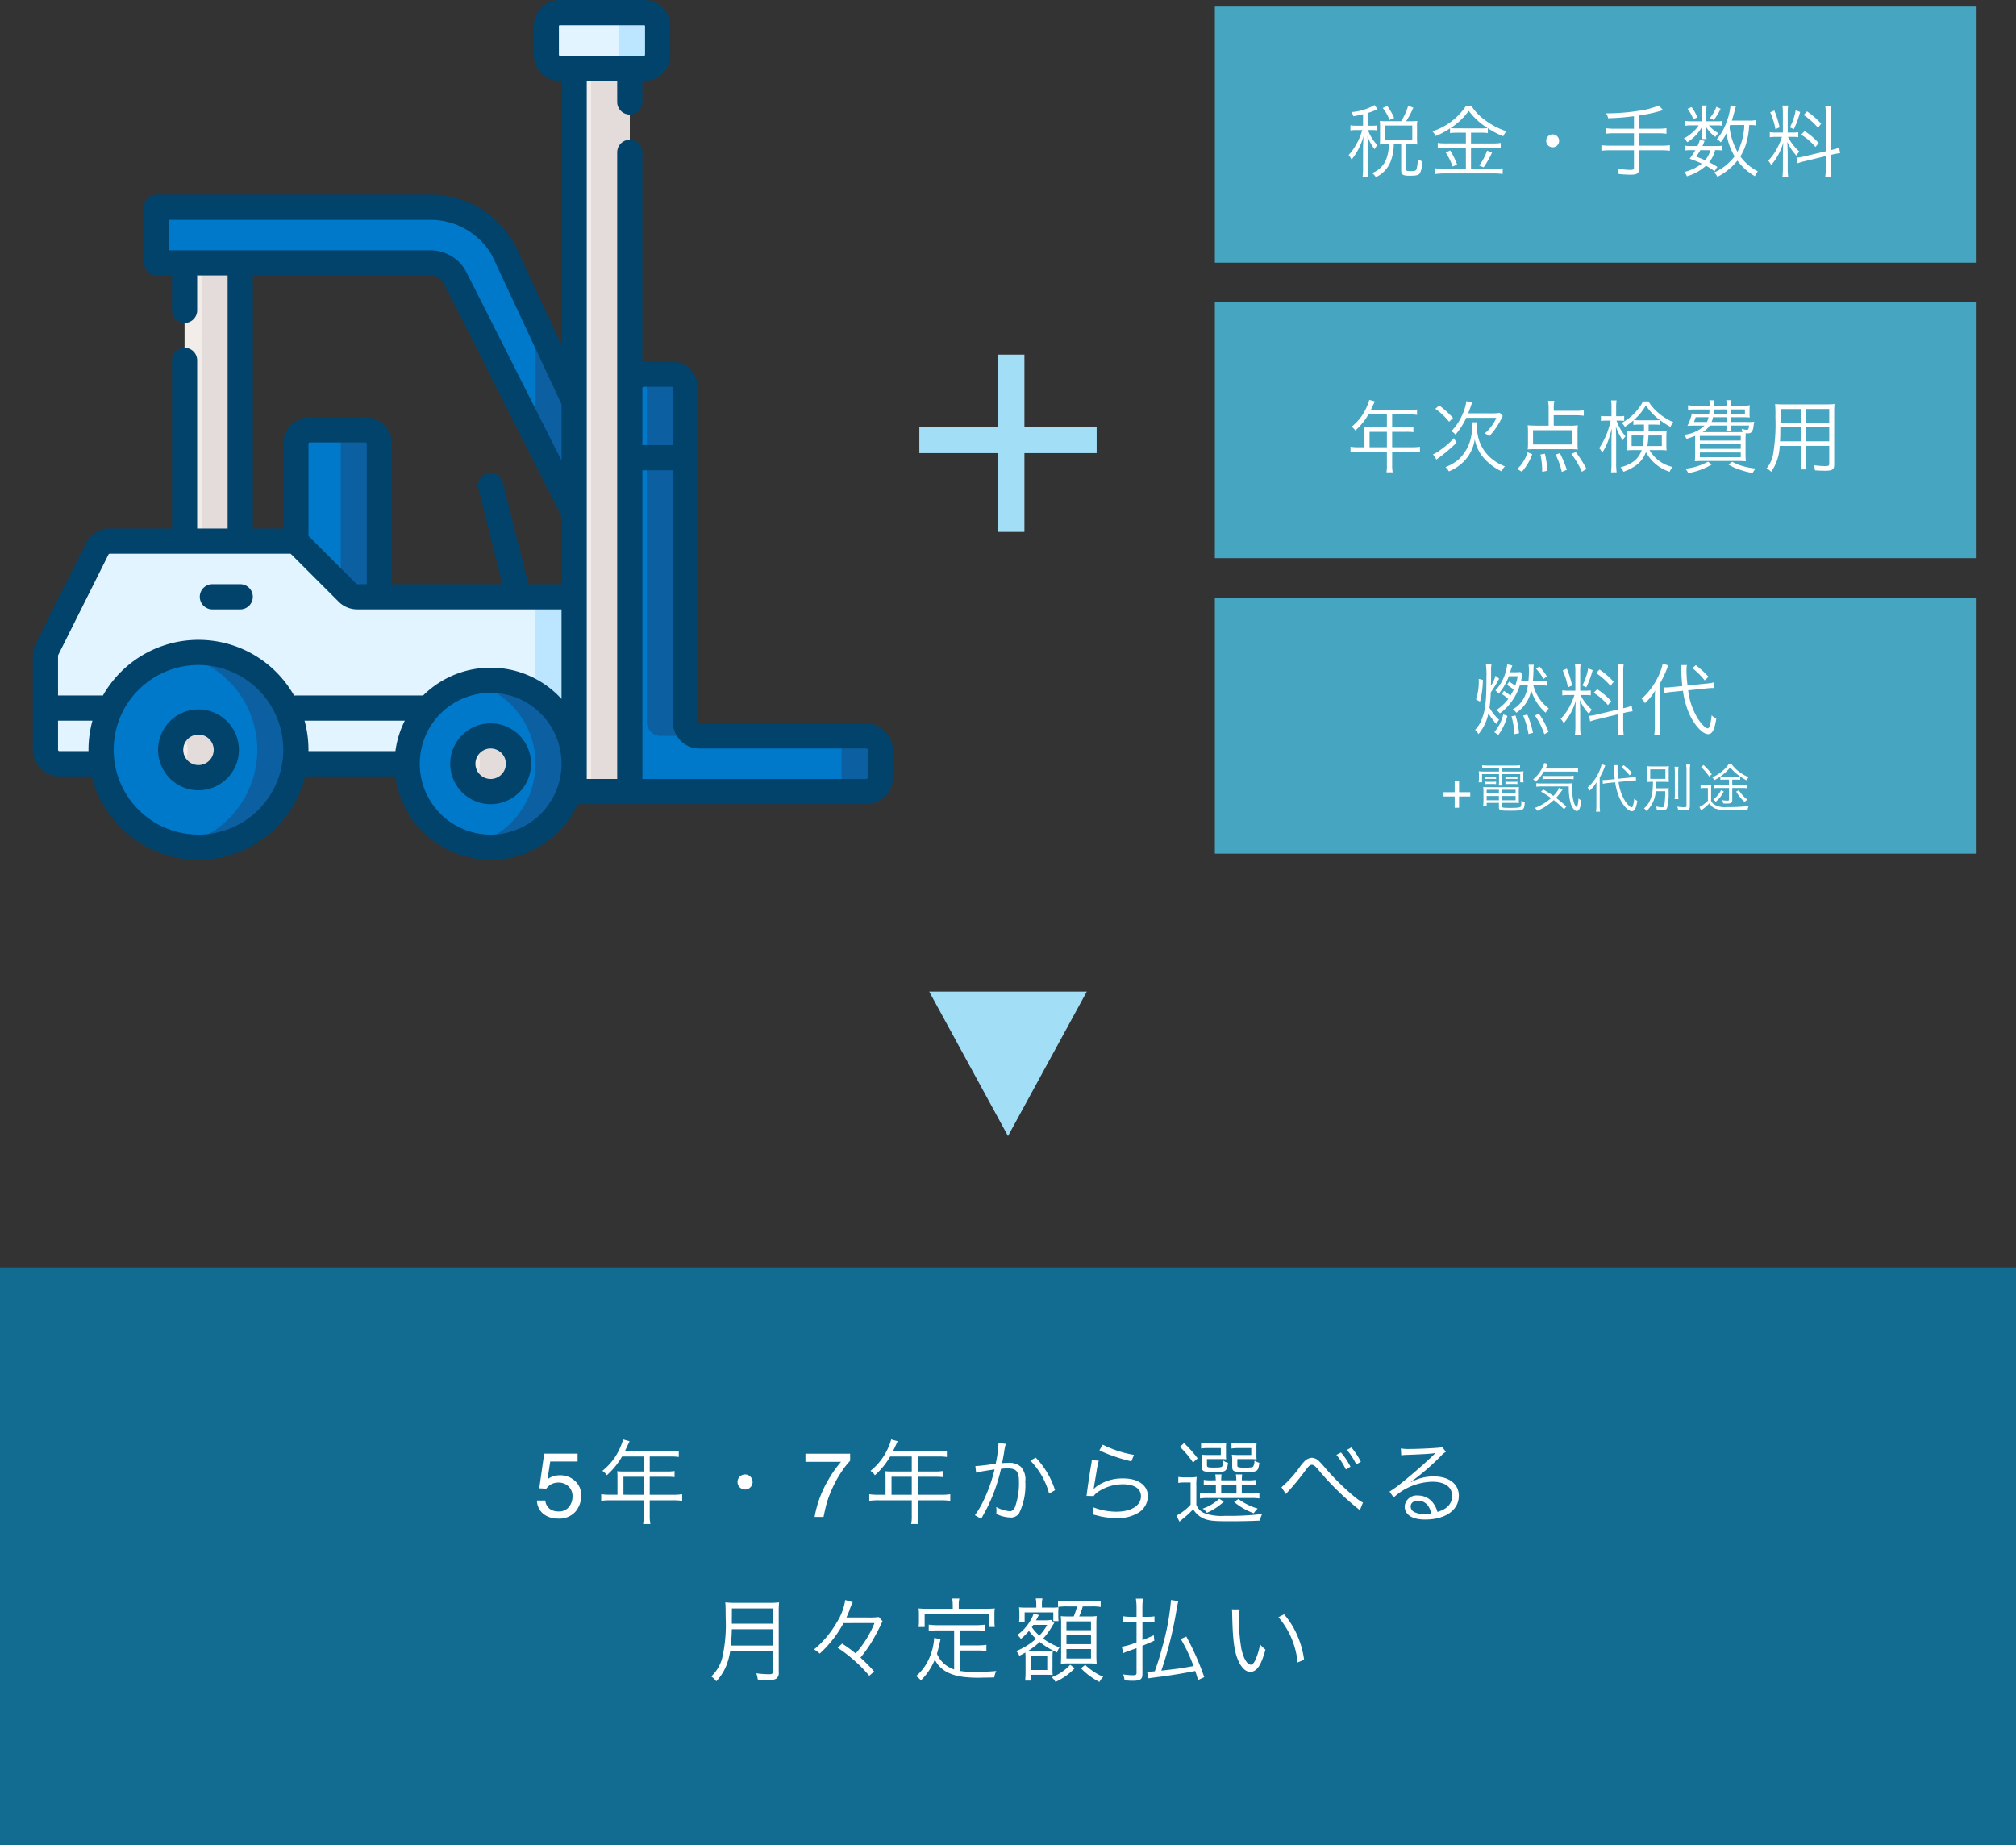 <svg xmlns="http://www.w3.org/2000/svg" width="307" height="281.004" viewBox="0 0 307 281.004"><rect x="0" y="0" width="307" height="281.004" fill="#333333" stroke="none"/><g transform="translate(-1814 399.004)"><g transform="translate(1819 -399.047)"><g transform="translate(1.918 1.961)"><g transform="translate(87.708 55.065)"><path d="M360.154,275.792V224.943a2.118,2.118,0,0,0-2.119-2.119H353.8a2.119,2.119,0,0,0-2.119,2.119H350.4v61.443h37.3a2.119,2.119,0,0,0,2.119-2.119V280.03a2.119,2.119,0,0,0-2.119-2.119H362.273a2.119,2.119,0,0,1-2.119-2.119Z" transform="translate(-350.4 -222.824)" fill="#0079cb"/></g><g transform="translate(38.137 63.54)"><path d="M156.6,282.661V258.076a2.119,2.119,0,0,1,2.119-2.119h8.475a2.119,2.119,0,0,1,2.119,2.119v24.585Z" transform="translate(-156.6 -255.957)" fill="#0079cb"/></g><g transform="translate(42.848 63.54)"><path d="M180.9,255.957h-5.883a2.119,2.119,0,0,1,2.119,2.119v24.585h5.883V258.076a2.119,2.119,0,0,0-2.119-2.119Z" transform="translate(-175.017 -255.957)" fill="#0c60a2"/></g><g transform="translate(21.187 35.788)"><path d="M90.333,147.458h8.475v47.029H90.333Z" transform="translate(-90.333 -147.458)" fill="#f3edea"/></g><g transform="translate(23.779 35.788)"><path d="M100.467,147.458h5.883v47.029h-5.883Z" transform="translate(-100.467 -147.458)" fill="#e3dcda"/></g><g transform="translate(0 80.49)"><path d="M90.569,356.124H9.619A2.119,2.119,0,0,1,7.5,354V339.674a2.115,2.115,0,0,1,.224-.947L15.389,323.4a2.119,2.119,0,0,1,1.9-1.171H44.759a2.119,2.119,0,0,1,1.5.621l7.234,7.234a2.119,2.119,0,0,0,1.5.621h35.58Z" transform="translate(-7.5 -322.224)" fill="#e2f4ff"/></g><g transform="translate(74.629 88.964)"><path d="M299.267,355.357h8.441v25.425h-8.441Z" transform="translate(-299.267 -355.357)" fill="#bce6ff"/></g><g transform="translate(16.95 29.64)"><path d="M137.329,170.058,119.14,134.034a4.247,4.247,0,0,0-3.679-2.135H75.3a1.535,1.535,0,0,1-1.535-1.535v-5.405a1.535,1.535,0,0,1,1.535-1.535h40.159a12.741,12.741,0,0,1,11.037,6.405l10.831,23.191h3.683v17.016Z" transform="translate(-73.767 -123.424)" fill="#0079cb"/><g transform="translate(57.679 16.999)"><path d="M299.267,189.884v17.983l5.883,11.651,3.683-.022V202.481H305.15Z" transform="translate(-299.267 -189.884)" fill="#0c60a2"/></g></g><g transform="translate(55.087 101.677)"><g transform="translate(0 0)"><circle cx="12.712" cy="12.712" r="12.712" fill="#0079cb"/><g transform="translate(7.603 7.661)"><circle cx="4.238" cy="4.238" r="4.238" transform="translate(0 8.246) rotate(-76.7)" fill="#f3edea"/></g></g><g transform="translate(9.771)"><path d="M264.008,405.057a12.74,12.74,0,0,0-2.941.346,12.711,12.711,0,0,1,0,24.733,12.712,12.712,0,1,0,2.941-25.079Z" transform="translate(-261.067 -405.057)" fill="#0c60a2"/></g><g transform="translate(9.771 8.475)"><path d="M264.008,438.19a4.221,4.221,0,0,0-2.941,1.191,4.228,4.228,0,0,1,0,6.092,4.236,4.236,0,1,0,2.941-7.283Z" transform="translate(-261.067 -438.19)" fill="#e3dcda"/></g></g><g transform="translate(8.475 97.439)"><g transform="translate(0 0)"><circle cx="14.831" cy="14.831" r="14.831" fill="#0079cb"/></g><g transform="translate(10.593 10.594)"><circle cx="4.238" cy="4.238" r="4.238" fill="#f3edea"/></g><g transform="translate(11.89)"><path d="M90.058,388.49a14.9,14.9,0,0,0-2.941.293,14.833,14.833,0,0,1,0,29.077,14.832,14.832,0,1,0,2.941-29.369Z" transform="translate(-87.117 -388.49)" fill="#0c60a2"/></g><g transform="translate(11.89 10.594)"><path d="M90.058,429.907a4.22,4.22,0,0,0-2.941,1.191,4.228,4.228,0,0,1,0,6.092,4.236,4.236,0,1,0,2.941-7.283Z" transform="translate(-87.117 -429.907)" fill="#e3dcda"/></g></g><g transform="translate(80.512 7.196)"><path d="M323.8,147.107h6.94V35.676h-8.475v109.9A1.535,1.535,0,0,0,323.8,147.107Z" transform="translate(-322.267 -35.676)" fill="#f3edea"/></g><g transform="translate(83.103 7.196)"><path d="M332.4,35.676h5.883V147.107H332.4Z" transform="translate(-332.4 -35.676)" fill="#e3dcda"/></g><g transform="translate(76.274)"><path d="M320.6,7.543H307.746A2.046,2.046,0,0,0,305.7,9.589v4.382a2.046,2.046,0,0,0,2.046,2.046H320.6a2.046,2.046,0,0,0,2.046-2.046V9.589A2.046,2.046,0,0,0,320.6,7.543Z" transform="translate(-305.7 -7.543)" fill="#e2f4ff"/></g><g transform="translate(85.295)"><path d="M346.85,7.543h-5.883a2.046,2.046,0,0,1,2.046,2.046v4.382a2.046,2.046,0,0,1-2.046,2.046h5.883a2.046,2.046,0,0,0,2.046-2.046V9.589A2.046,2.046,0,0,0,346.85,7.543Z" transform="translate(-340.967 -7.543)" fill="#bce6ff"/></g><g transform="translate(90.282 55.065)"><g transform="translate(28.84 55.087)"><path d="M479.1,438.19h-5.883a2.119,2.119,0,0,1,2.119,2.119v4.238a2.119,2.119,0,0,1-2.119,2.119H479.1a2.119,2.119,0,0,0,2.119-2.119v-4.238A2.119,2.119,0,0,0,479.1,438.19Z" transform="translate(-473.217 -438.19)" fill="#0c60a2"/></g><path d="M361.762,224.943v50.849a2.119,2.119,0,0,0,2.119,2.119h5.883a2.119,2.119,0,0,1-2.119-2.119V224.943a2.119,2.119,0,0,0-2.119-2.119h-4.238a2.113,2.113,0,0,0-.823.166A2.119,2.119,0,0,1,361.762,224.943Z" transform="translate(-360.466 -222.824)" fill="#0c60a2"/></g></g><g transform="translate(0 0.043)"><path d="M254.656,430.69a6.156,6.156,0,1,0,6.156,6.156A6.163,6.163,0,0,0,254.656,430.69Zm0,8.475a2.319,2.319,0,1,1,2.319-2.319A2.322,2.322,0,0,1,254.656,439.165Z" transform="translate(-184.938 -320.538)" fill="#02436b"/><path d="M80.706,422.407a6.156,6.156,0,1,0,6.156,6.156A6.163,6.163,0,0,0,80.706,422.407Zm0,8.475a2.319,2.319,0,1,1,2.319-2.319A2.322,2.322,0,0,1,80.706,430.882Z" transform="translate(-55.481 -314.374)" fill="#02436b"/><path d="M126.923,110.195H101.5a.2.2,0,0,1-.2-.2V59.145a4.041,4.041,0,0,0-4.037-4.037H93.024c-.068,0-.134.007-.2.01V23.24a1.918,1.918,0,0,0-3.837,0V118.67H84.349V12.355h4.638v3.213a1.918,1.918,0,0,0,3.837,0V12.355H93.1A3.969,3.969,0,0,0,97.061,8.39V4.008A3.969,3.969,0,0,0,93.1.043H80.239a3.969,3.969,0,0,0-3.965,3.965V8.39a3.969,3.969,0,0,0,3.965,3.965h.273v40.2L73.338,37.195q-.034-.072-.073-.14a14.664,14.664,0,0,0-12.7-7.371H18.868A1.918,1.918,0,0,0,16.95,31.6v8.475a1.918,1.918,0,0,0,1.918,1.918h2.319v5.311a1.918,1.918,0,0,0,3.837,0V41.995h4.638V80.533H25.024V54.919a1.918,1.918,0,0,0-3.837,0V80.533H11.7a4.015,4.015,0,0,0-3.611,2.232L.425,98.1A4.061,4.061,0,0,0,0,99.9v14.331a4.042,4.042,0,0,0,4.037,4.037H8.97a16.748,16.748,0,0,0,32.509,0H55.217a14.625,14.625,0,0,0,27.769,4.238h43.937a4.041,4.041,0,0,0,4.037-4.037v-4.238A4.041,4.041,0,0,0,126.923,110.195ZM80.111,8.39V4.008a.128.128,0,0,1,.128-.128H93.1a.128.128,0,0,1,.128.128V8.39a.128.128,0,0,1-.128.128H80.239A.128.128,0,0,1,80.111,8.39ZM23.106,38.158H20.787V33.52H60.562A10.819,10.819,0,0,1,69.9,38.893L80.512,61.624V70.18L65.954,41.347c-.015-.029-.031-.059-.047-.087a6.169,6.169,0,0,0-5.345-3.1H23.106ZM33.5,41.995H60.562a2.324,2.324,0,0,1,1.992,1.132L80.512,78.693V89.007H75.453l-3.874-15.5a1.918,1.918,0,0,0-3.722.931L71.5,89.008H54.686V67.62a4.041,4.041,0,0,0-4.037-4.037H42.174a4.041,4.041,0,0,0-4.037,4.037V80.532H33.5ZM49.408,89.007a.2.2,0,0,1-.141-.059l-7.234-7.234c-.019-.019-.04-.035-.059-.053V67.62a.2.2,0,0,1,.2-.2h8.475a.2.2,0,0,1,.2.2V89.007Zm-45.55,10.8L11.524,84.48a.2.2,0,0,1,.179-.111H39.178a.2.2,0,0,1,.142.059l7.234,7.233a4.009,4.009,0,0,0,2.855,1.183h31.1v13.641a14.6,14.6,0,0,0-21.079-.528H40.055a1.933,1.933,0,0,0-.265.02,16.734,16.734,0,0,0-29.123-.014c-.041,0-.081-.006-.123-.006H3.837V99.9a.2.2,0,0,1,.021-.09Zm.179,14.621a.2.2,0,0,1-.2-.2v-4.438H9.076a16.7,16.7,0,0,0-.6,4.438c0,.067,0,.133.005.2Zm21.187,12.712a12.913,12.913,0,1,1,12.912-12.913A12.927,12.927,0,0,1,25.224,127.144Zm16.148-17.35H56.644a14.51,14.51,0,0,0-1.428,4.638H41.969c0-.067.005-.133.005-.2a16.706,16.706,0,0,0-.6-4.438Zm28.345,17.35A10.794,10.794,0,1,1,80.511,116.35,10.806,10.806,0,0,1,69.717,127.144Zm23.306-68.2h4.237a.2.2,0,0,1,.2.2V67.82H92.823V59.145a.2.2,0,0,1,.2-.2Zm34.1,59.524a.2.2,0,0,1-.2.2h-34.1V71.657h4.638v38.337a4.041,4.041,0,0,0,4.037,4.037h25.425a.2.2,0,0,1,.2.2v4.238Z" transform="translate(0 -0.043)" fill="#02436b"/><path d="M101.318,351.694h4.237a1.918,1.918,0,1,0,0-3.837h-4.237a1.918,1.918,0,0,0,0,3.837Z" transform="translate(-73.975 -258.892)" fill="#02436b"/></g></g><path d="M0,0H116V39H0Z" transform="translate(1999 -398)" fill="#46a5c1"/><path d="M0,0H116V39H0Z" transform="translate(1999 -353)" fill="#46a5c1"/><path d="M0,0H116V39H0Z" transform="translate(1999 -308)" fill="#46a5c1"/><path d="M2.568-6.864H1.656a5.467,5.467,0,0,1-1.008-.06v.78A5.71,5.71,0,0,1,1.656-6.2h.792A10.591,10.591,0,0,1,1.74-4.392a9.067,9.067,0,0,1-1.368,2A3.052,3.052,0,0,1,.816-1.7,9.41,9.41,0,0,0,2.628-5.256c-.024.576-.06,1.452-.06,1.9V-.48A10.2,10.2,0,0,1,2.5.912h.876A9.5,9.5,0,0,1,3.3-.48V-3.552c-.036-1.236-.036-1.236-.06-1.788a6.114,6.114,0,0,0,1.1,2.064,2.734,2.734,0,0,1,.408-.636A6.417,6.417,0,0,1,3.324-6.2h.552a5.3,5.3,0,0,1,.828.048v-.756a5.1,5.1,0,0,1-.828.048H3.3V-8.808A8.826,8.826,0,0,0,4.476-9.24c.192-.1.2-.1.3-.144l-.456-.624A8.2,8.2,0,0,1,.78-8.94a2.093,2.093,0,0,1,.312.636c.7-.12.936-.168,1.476-.3Zm3.5-.684A7.694,7.694,0,0,1,5.124-7.6c.024.276.036.564.036.828v1.9c0,.324-.012.6-.036.876a7.056,7.056,0,0,1,.924-.048h.444a6.028,6.028,0,0,1-.468,2.46A3.675,3.675,0,0,1,3.948.348a2.546,2.546,0,0,1,.576.624A4.4,4.4,0,0,0,6.768-1.416a7.446,7.446,0,0,0,.48-2.628H8.376V-.12c0,.72.24.876,1.3.876,1.02,0,1.344-.084,1.548-.384A3.813,3.813,0,0,0,11.6-1.44a2.038,2.038,0,0,1-.708-.348A5.65,5.65,0,0,1,10.7-.2c-.1.192-.276.252-.792.252-.7,0-.792-.036-.792-.324V-4.044h.732A7.805,7.805,0,0,1,10.836-4a6.58,6.58,0,0,1-.048-.864V-6.8a4.715,4.715,0,0,1,.048-.792,7.928,7.928,0,0,1-.984.048h-.72a13.51,13.51,0,0,0,1.092-2.064l-.78-.3A9.491,9.491,0,0,1,8.376-7.548Zm-.192.66h4.188V-4.7H5.88ZM7.308-8.052A10.312,10.312,0,0,0,6.252-9.876l-.684.312A6.97,6.97,0,0,1,6.6-7.74ZM18.228-5.8v1.632H15.12a7.877,7.877,0,0,1-1.176-.072v.84a8.16,8.16,0,0,1,1.164-.072h3.12V-.3H14.952a11.076,11.076,0,0,1-1.368-.072V.492A10.467,10.467,0,0,1,14.952.408h7.56a8.827,8.827,0,0,1,1.32.084V-.372A10.057,10.057,0,0,1,22.524-.3H19.008V-3.468h3.348a8.1,8.1,0,0,1,1.176.072v-.84a7.658,7.658,0,0,1-1.176.072H19.008V-5.8h1.464a6.88,6.88,0,0,1,1.1.06V-6.48a12.854,12.854,0,0,0,2.34,1.224,3.719,3.719,0,0,1,.48-.768,10.751,10.751,0,0,1-3.132-1.608A8.134,8.134,0,0,1,19.116-9.8h-.924A9.826,9.826,0,0,1,13.128-6a2.584,2.584,0,0,1,.5.708,11.463,11.463,0,0,0,2.184-1.164v.72a7.232,7.232,0,0,1,1.116-.06Zm-1.308-.66A7.25,7.25,0,0,1,15.9-6.5a10,10,0,0,0,2.76-2.628A10.881,10.881,0,0,0,21.528-6.5a7.731,7.731,0,0,1-1.056.048ZM15.156-2.784A9.071,9.071,0,0,1,16.2-.648l.7-.276A12.2,12.2,0,0,0,15.84-3.1Zm6.3-.288A8.1,8.1,0,0,1,20.256-.8l.672.276A14.38,14.38,0,0,0,22.212-2.76ZM31.44-5.544a.988.988,0,0,0-.984.984.988.988,0,0,0,.984.984.988.988,0,0,0,.984-.984A.988.988,0,0,0,31.44-5.544Zm12.384-.864H40.8a8.868,8.868,0,0,1-1.272-.072v.84A9.854,9.854,0,0,1,40.8-5.712h3.024v1.884h-3.7a8.57,8.57,0,0,1-1.26-.072v.852a9.034,9.034,0,0,1,1.26-.072h3.7V-.48c0,.264-.12.348-.5.348a12.947,12.947,0,0,1-2.04-.2A2.822,2.822,0,0,1,41.5.492,17.458,17.458,0,0,0,43.3.6C44.316.6,44.6.4,44.6-.348V-3.12h3.432a9.155,9.155,0,0,1,1.26.072V-3.9a8.8,8.8,0,0,1-1.26.072H44.6V-5.712h2.9a9.1,9.1,0,0,1,1.272.072v-.84a8.868,8.868,0,0,1-1.272.072H44.6V-8.424a21.242,21.242,0,0,0,3.66-.816l-.66-.708a11.662,11.662,0,0,1-3.06.816,31.472,31.472,0,0,1-4.968.384A2.194,2.194,0,0,1,39.888-8a34.7,34.7,0,0,0,3.936-.312ZM62.388-7.716a5.48,5.48,0,0,1-1.116.072H58.728c.156-.468.24-.8.4-1.392a7.431,7.431,0,0,1,.216-.756l-.816-.18a9.3,9.3,0,0,1-.612,2.58A8.116,8.116,0,0,1,56.436-4.8a1.853,1.853,0,0,1,.6.468,6.974,6.974,0,0,0,.876-1.392A9.3,9.3,0,0,0,59.148-2.2,7.756,7.756,0,0,1,56.04.252a2.375,2.375,0,0,1,.492.672A9.421,9.421,0,0,0,59.58-1.548,8.436,8.436,0,0,0,62.244.828a3.129,3.129,0,0,1,.444-.744,7.43,7.43,0,0,1-2.664-2.268,7.907,7.907,0,0,0,.936-2.16,10.884,10.884,0,0,0,.408-2.616,4.852,4.852,0,0,1,1.02.06Zm-1.764.756a8.409,8.409,0,0,1-.144,1.392,8.356,8.356,0,0,1-.9,2.688A10.355,10.355,0,0,1,58.368-6.7c.06-.132.06-.156.108-.264ZM56.52-.588A10.434,10.434,0,0,0,55.272-1.3a4.707,4.707,0,0,0,.912-1.836h.228a4.127,4.127,0,0,1,.864.06v-.756a3.68,3.68,0,0,1-.84.06H54.252c.12-.264.168-.384.324-.78l-.72-.168a5.294,5.294,0,0,1-.36.948H52.428a3.8,3.8,0,0,1-.852-.06v.756a4,4,0,0,1,.852-.06h.732a10.4,10.4,0,0,1-.852,1.3c.972.36,1.3.492,1.836.744A6.862,6.862,0,0,1,51.5.18a2.434,2.434,0,0,1,.384.66,7.353,7.353,0,0,0,2.9-1.6A7.89,7.89,0,0,1,56.1.072ZM55.464-3.132A3.869,3.869,0,0,1,54.648-1.6c-.456-.216-.684-.3-1.332-.552.3-.468.42-.648.612-.984Zm-.624-4.4V-9.144a4.064,4.064,0,0,1,.06-.8h-.8a4.292,4.292,0,0,1,.06.8v1.608H52.6a5.038,5.038,0,0,1-.972-.06v.744a4.911,4.911,0,0,1,.948-.06h1.1a4.434,4.434,0,0,1-.48.624A6.8,6.8,0,0,1,51.42-4.92a2.208,2.208,0,0,1,.528.576A6.569,6.569,0,0,0,54.2-6.708a5.621,5.621,0,0,0-.048.7v.672a2.208,2.208,0,0,1-.048.492h.78a2.247,2.247,0,0,1-.048-.5v-.672a5.769,5.769,0,0,0-.048-.7,4.673,4.673,0,0,0,1.44,1.56,2.352,2.352,0,0,1,.468-.576,4.663,4.663,0,0,1-1.464-1.176h1.176a4.584,4.584,0,0,1,.816.048v-.72a4.265,4.265,0,0,1-.8.048Zm-2.856-1.9a6.051,6.051,0,0,1,.864,1.572l.648-.264a8.37,8.37,0,0,0-.9-1.584Zm4.392-.312a5.732,5.732,0,0,1-1,1.716l.6.3a9.087,9.087,0,0,0,1.044-1.716ZM73.02-2.964l-3.276.78a6.52,6.52,0,0,1-1.152.192l.156.852a8.3,8.3,0,0,1,1.116-.324l3.156-.768V-.42A7.043,7.043,0,0,1,72.948.9h.912a9.315,9.315,0,0,1-.072-1.308v-2l.276-.072a8.437,8.437,0,0,1,1.152-.2l-.144-.84a7.505,7.505,0,0,1-1.1.336l-.18.036v-5.52a8.614,8.614,0,0,1,.072-1.248h-.912a7.617,7.617,0,0,1,.072,1.26Zm-6.66-2.2a9.685,9.685,0,0,1-.672,1.608A7.611,7.611,0,0,1,64.26-1.536a2.521,2.521,0,0,1,.456.672A9.115,9.115,0,0,0,66.564-4.3c-.036.636-.06,1.308-.06,1.86V-.4A10.592,10.592,0,0,1,66.432.936h.876a9.874,9.874,0,0,1-.072-1.32V-2.628c0-.228-.036-1.3-.06-1.776a7.1,7.1,0,0,0,1.4,2.112A4.191,4.191,0,0,1,69-2.94a7.173,7.173,0,0,1-1.716-2.22h.66a6.342,6.342,0,0,1,.9.048v-.756a5.75,5.75,0,0,1-.888.048h-.72V-8.664a7.994,7.994,0,0,1,.072-1.272h-.876A8.491,8.491,0,0,1,66.5-8.652V-5.82h-.948a5.433,5.433,0,0,1-1.044-.06v.78a5.915,5.915,0,0,1,1.044-.06ZM64.572-8.9a10.618,10.618,0,0,1,.792,2.568L66-6.612a14.081,14.081,0,0,0-.8-2.568Zm3.876-.312a8.956,8.956,0,0,1-.876,2.6l.588.276a13.55,13.55,0,0,0,.972-2.616Zm1.212.72a10.157,10.157,0,0,1,2.184,1.944l.492-.624a12.3,12.3,0,0,0-2.16-1.872Zm-.372,3A8.829,8.829,0,0,1,71.46-3.624l.5-.6a10.632,10.632,0,0,0-2.148-1.824Z" transform="translate(2019 -373)" fill="#fff"/><path d="M2.784-2.892H1.872A8.3,8.3,0,0,1,.66-2.964V-2.1a8.649,8.649,0,0,1,1.212-.072H6.2v1.98A5.342,5.342,0,0,1,6.132.924H7.08A5.472,5.472,0,0,1,7-.192v-1.98H10.02a8.649,8.649,0,0,1,1.212.072v-.864a8.073,8.073,0,0,1-1.212.072H7V-5.244H9.18a8.683,8.683,0,0,1,1.056.048v-.792a6.484,6.484,0,0,1-1.068.06H7V-7.884H9.708a6.555,6.555,0,0,1,1.08.06V-8.64a6.294,6.294,0,0,1-1.08.06H3.756l.456-.972c.072-.144.108-.228.156-.324l-.852-.24a4.75,4.75,0,0,1-.3.876,7.82,7.82,0,0,1-2.4,3.228,1.884,1.884,0,0,1,.576.576A9.872,9.872,0,0,0,3.384-7.884H6.2v1.956H3.6c-.336,0-.6-.012-.852-.036a6.652,6.652,0,0,1,.036.708Zm.78,0V-5.244H6.2v2.352ZM18.588-8.064c.12-.3.2-.552.36-.984.12-.348.168-.492.24-.672L18.3-9.912a7.2,7.2,0,0,1-.624,2.088A8.141,8.141,0,0,1,16.008-5.34a2.044,2.044,0,0,1,.636.528A10.7,10.7,0,0,0,18.288-7.38H22.86a5.377,5.377,0,0,1-.672,1.188A6.217,6.217,0,0,1,21.1-5a2.515,2.515,0,0,1,.672.444,10.708,10.708,0,0,0,1.8-2.568c.2-.408.2-.408.276-.54l-.456-.468a7.578,7.578,0,0,1-1.2.072Zm-5.016-.684a10.162,10.162,0,0,1,2.1,1.968l.6-.576a15.213,15.213,0,0,0-2.1-1.908ZM16.4-4.284a11.553,11.553,0,0,1-2.112,1.836,4.648,4.648,0,0,1-1.068.636l.528.8a3.516,3.516,0,0,1,.42-.324,24.734,24.734,0,0,0,2.64-2.256ZM19.1-6.7a4.047,4.047,0,0,1,.048.732,6.51,6.51,0,0,1-2,4.908A6.4,6.4,0,0,1,15.12.12a2.57,2.57,0,0,1,.516.66,6.541,6.541,0,0,0,1.32-.708,6.466,6.466,0,0,0,1.56-1.512,6.1,6.1,0,0,0,1.068-2.688,5.755,5.755,0,0,0,1.452,2.964A8.3,8.3,0,0,0,23.652.768a3.113,3.113,0,0,1,.516-.756,7,7,0,0,1-1.476-.756A6.665,6.665,0,0,1,21.144-2.2,6.187,6.187,0,0,1,19.932-6.06,2.764,2.764,0,0,1,19.98-6.7Zm12.5-1.068h3.384a9.914,9.914,0,0,1,1.2.072V-8.52a8.232,8.232,0,0,1-1.2.072H31.608v-.384a6.41,6.41,0,0,1,.084-1.14h-.948a7.182,7.182,0,0,1,.084,1.188v2.6H28.992c-.552,0-1-.024-1.356-.06a7.278,7.278,0,0,1,.048.9v1.92a6.7,6.7,0,0,1-.048.864A12.187,12.187,0,0,1,28.872-2.6h5.172a12.34,12.34,0,0,1,1.236.048,6.234,6.234,0,0,1-.048-.864V-5.34a6.562,6.562,0,0,1,.048-.9,9.458,9.458,0,0,1-1.356.06H31.608Zm2.856,2.28v2.172H28.452V-5.484ZM26.748.84a8.351,8.351,0,0,0,1.584-2.664l-.708-.312A5.326,5.326,0,0,1,26.976-.72,5.027,5.027,0,0,1,26.04.408ZM30.636.684a14.8,14.8,0,0,0-.372-2.592l-.684.12a11.945,11.945,0,0,1,.264,2.64ZM33.6.54a18.265,18.265,0,0,0-1.056-2.532l-.66.216a11.132,11.132,0,0,1,.948,2.64Zm3-.132a20.081,20.081,0,0,0-1.644-2.58l-.66.3A13.67,13.67,0,0,1,35.892.84ZM47.628-2.46a10.164,10.164,0,0,1,1.164.048,8.488,8.488,0,0,1-.036-.9V-4.476c0-.288.012-.564.036-.864-.312.024-.588.036-1.092.036H46.044c.012-.276.012-.36.012-.6v-.444h.672A9.027,9.027,0,0,1,47.8-6.3v-.72A11.243,11.243,0,0,0,49.38-6a2.5,2.5,0,0,1,.456-.7,9.078,9.078,0,0,1-2.46-1.572,7.04,7.04,0,0,1-1.344-1.6H45.2A8.011,8.011,0,0,1,41.94-6.588a1.713,1.713,0,0,1,.492.6,12.541,12.541,0,0,0,1.3-.984V-6.3A9.157,9.157,0,0,1,44.8-6.348h.552V-5.3h-1.56a8.2,8.2,0,0,1-1.056-.036,6.95,6.95,0,0,1,.036.78v1.4a7.359,7.359,0,0,1-.036.744,9.6,9.6,0,0,1,1.092-.048H45C44.532-1.116,43.572-.336,41.772.168a2.009,2.009,0,0,1,.456.672A7.679,7.679,0,0,0,44.244-.216a4.225,4.225,0,0,0,1.4-1.944,6.231,6.231,0,0,0,3.612,3A2.914,2.914,0,0,1,49.7.108,5.438,5.438,0,0,1,46.188-2.46ZM44.8-7c-.444,0-.72-.012-1-.036a8.605,8.605,0,0,0,1.836-2.232,8.638,8.638,0,0,0,2.136,2.232c-.288.024-.564.036-1.044.036Zm.528,2.316a10.852,10.852,0,0,1-.168,1.608H43.464V-4.68Zm2.736,0v1.608h-2.2a13.041,13.041,0,0,0,.168-1.608ZM41.592-6.948a7.189,7.189,0,0,1,.744.036v-.756a4.256,4.256,0,0,1-.756.048h-.468V-8.808a7.835,7.835,0,0,1,.06-1.224h-.828A7.185,7.185,0,0,1,40.4-8.8V-7.62h-.768a4.987,4.987,0,0,1-.84-.048V-6.9a5.172,5.172,0,0,1,.84-.048h.636a11.43,11.43,0,0,1-1.752,4.2,2.439,2.439,0,0,1,.48.684,9.752,9.752,0,0,0,1.128-2.52c.228-.8.228-.8.336-1.176-.036.72-.06,1.356-.06,1.9v3.4A10.2,10.2,0,0,1,40.332.924h.852a9.728,9.728,0,0,1-.072-1.392V-4.116c0-.564-.024-1.392-.048-1.932a9.528,9.528,0,0,0,1.044,2.1,2.694,2.694,0,0,1,.432-.612,7.462,7.462,0,0,1-1.368-2.388Zm17.016.2v-.72h1.716c.456,0,.792.012,1.14.036a3.068,3.068,0,0,1-.036-.672v-.408a4.65,4.65,0,0,1,.048-.78,6.659,6.659,0,0,1-1.14.06H58.608v-.12a3.247,3.247,0,0,1,.06-.708h-.792a3.2,3.2,0,0,1,.06.7v.132H56.028c.024-.432.036-.708.048-.816H55.3a4.268,4.268,0,0,1,.06.816H53.244a7.228,7.228,0,0,1-1.188-.06v.7a8.487,8.487,0,0,1,1.188-.06h2.088a5.912,5.912,0,0,1-.06.648H53.724c-.552,0-.828-.012-1.092-.036a6.751,6.751,0,0,1-.672,1.884c.312-.024.612-.036,1.068-.036h1.536a5.33,5.33,0,0,1-3.144,1.4,1.75,1.75,0,0,1,.384.612,8.762,8.762,0,0,0,1.332-.456v2.664a9.786,9.786,0,0,1-.048,1.212A12.892,12.892,0,0,1,54.42-.8h5.1a13,13,0,0,1,1.344.048,10.114,10.114,0,0,1-.048-1.236V-3.924c0-.432.012-.8.024-1.1.132.012.228.012.312.012a.758.758,0,0,0,.612-.216A2.045,2.045,0,0,0,62.04-6.2c.048-.3.048-.312.108-.576A8.667,8.667,0,0,1,61-6.744Zm1,1.548h-5.34a2.994,2.994,0,0,0,1.092-1h2.58v.12a2.646,2.646,0,0,1-.06.648h.792a2.69,2.69,0,0,1-.06-.66v-.108h2.736c-.084.624-.108.648-.384.648a2.551,2.551,0,0,1-.744-.156,2.824,2.824,0,0,1,.12.5ZM55.176-7.464a3.383,3.383,0,0,1-.24.72h-1.98c.084-.2.132-.324.264-.72Zm2.76,0v.72H55.644a2.938,2.938,0,0,0,.216-.72Zm0-1.188V-8H55.944c.024-.24.024-.252.06-.648Zm.672,0H60.72V-8H58.608ZM53.856-4.62h6.228v.708H53.856Zm0,1.26h6.228v.708H53.856Zm0,1.26h6.228v.72H53.856ZM55.1-.7A9,9,0,0,1,51.648.372a2.234,2.234,0,0,1,.432.672,10.526,10.526,0,0,0,3.576-1.3Zm3.12.444a8.376,8.376,0,0,0,1.9.84,10.681,10.681,0,0,0,1.776.444,3.236,3.236,0,0,1,.456-.684,9.711,9.711,0,0,1-1.8-.324,6.787,6.787,0,0,1-1.764-.708ZM70.044-3.1H73.56V-.384c0,.3-.108.36-.636.36a15.345,15.345,0,0,1-1.716-.132,2.8,2.8,0,0,1,.18.78c.5.036,1.1.06,1.488.06,1.164,0,1.44-.18,1.44-.936V-8.3a10.127,10.127,0,0,1,.048-1.176,11.626,11.626,0,0,1-1.272.048H66.636a12.781,12.781,0,0,1-1.32-.048,18.239,18.239,0,0,1,.048,1.956,28.089,28.089,0,0,1-.372,5.82A4.823,4.823,0,0,1,64.02.324a2.911,2.911,0,0,1,.7.516,7.236,7.236,0,0,0,1.3-3.936H69.3V-.828A8.8,8.8,0,0,1,69.24.48H70.1a8.607,8.607,0,0,1-.06-1.308Zm0-3.516v-2.1H73.56v2.1Zm-.744,0H66.132l.012-.672V-8.712H69.3Zm.744.684H73.56v2.136H70.044Zm-.744,0v2.136H66.06c.036-.552.036-.6.048-1.344,0-.168,0-.456.012-.792Z" transform="translate(2019 -328)" fill="#fff"/><path d="M-14.328-5.328a6.532,6.532,0,0,1,1,.768,6.857,6.857,0,0,1-1.8,1.68,2.208,2.208,0,0,1,.54.516,8.586,8.586,0,0,0,3.024-4.26c.228-.012.42-.024.7-.024h.528a5.579,5.579,0,0,1-.468,1.668,4.287,4.287,0,0,1-1.824,1.992,1.886,1.886,0,0,1,.54.528A5.291,5.291,0,0,0-9.828-5.868a7.412,7.412,0,0,0,2.2,3.4,3.126,3.126,0,0,1,.48-.648A6.431,6.431,0,0,1-9.5-6.648h.984a7.289,7.289,0,0,1,1.1.072v-.768a7.178,7.178,0,0,1-1.1.072H-9.576c.06-.576.084-1.08.1-1.74a4.5,4.5,0,0,1,.048-.768h-.8a5.411,5.411,0,0,1,.06.78,15.878,15.878,0,0,1-.084,1.728h-.6c-.18,0-.288,0-.528-.012.048-.18.06-.276.084-.4.084-.42.108-.552.132-.672l-.324-.312a8.08,8.08,0,0,1-.828.036h-.708a8.382,8.382,0,0,1,.324-1.032l-.78-.18a6,6,0,0,1-.288,1.356,6.555,6.555,0,0,1-1.512,2.628,1.949,1.949,0,0,1,.5.5,8.893,8.893,0,0,0,1.548-2.664h1.356a8.848,8.848,0,0,1-.384,1.44c-.276-.2-.588-.408-.924-.624l-.324.5a8.906,8.906,0,0,1,1.008.72A7.6,7.6,0,0,1-13-5.064a6.066,6.066,0,0,0-.72-.564c-.06-.036-.144-.1-.24-.168ZM-15.252-8.1a6,6,0,0,1-.708,1.548c.024-.948.024-1.308.024-2.244v-.216a4.518,4.518,0,0,1,.072-.876h-.864a12.163,12.163,0,0,1,.084,2.148c0,3.5-.144,4.824-.684,6.192A4.681,4.681,0,0,1-18.372.144a2.238,2.238,0,0,1,.516.648,6.791,6.791,0,0,0,1.512-3.18,10.882,10.882,0,0,0,1.2,1.644,3.113,3.113,0,0,1,.432-.636,7.768,7.768,0,0,1-1.464-1.836,21.155,21.155,0,0,0,.192-2.352,15.131,15.131,0,0,0,1.008-1.6c.228-.408.228-.408.276-.48Zm-2.364,3.948a13.617,13.617,0,0,0,.432-3.324l-.636-.144a8.62,8.62,0,0,1-.408,3.144ZM-9.1-9.18A6.432,6.432,0,0,1-7.968-7.6l.528-.4a8.447,8.447,0,0,0-1.128-1.5ZM-7.176.444A12.9,12.9,0,0,0-8.664-2.34l-.588.3A11.334,11.334,0,0,1-7.824.816ZM-9.552.6a14.535,14.535,0,0,0-.864-2.784l-.636.144A12.645,12.645,0,0,1-10.236.792Zm-2.124.06a13.977,13.977,0,0,0-.528-2.7l-.624.108A13.437,13.437,0,0,1-12.372.8Zm-3.156.264a8.861,8.861,0,0,0,1.38-2.9l-.624-.24A6.591,6.591,0,0,1-15.444.492ZM3.42-2.964l-3.276.78a6.52,6.52,0,0,1-1.152.192l.156.852A8.3,8.3,0,0,1,.264-1.464L3.42-2.232V-.42A7.043,7.043,0,0,1,3.348.9H4.26A9.316,9.316,0,0,1,4.188-.408v-2l.276-.072a8.437,8.437,0,0,1,1.152-.2l-.144-.84a7.505,7.505,0,0,1-1.1.336l-.18.036v-5.52A8.614,8.614,0,0,1,4.26-9.924H3.348a7.618,7.618,0,0,1,.072,1.26Zm-6.66-2.2a9.685,9.685,0,0,1-.672,1.608A7.611,7.611,0,0,1-5.34-1.536a2.521,2.521,0,0,1,.456.672A9.115,9.115,0,0,0-3.036-4.3c-.036.636-.06,1.308-.06,1.86V-.4A10.592,10.592,0,0,1-3.168.936h.876a9.874,9.874,0,0,1-.072-1.32V-2.628c0-.228-.036-1.3-.06-1.776a7.1,7.1,0,0,0,1.4,2.112A4.192,4.192,0,0,1-.6-2.94,7.173,7.173,0,0,1-2.316-5.16h.66a6.342,6.342,0,0,1,.9.048v-.756a5.75,5.75,0,0,1-.888.048h-.72V-8.664a7.994,7.994,0,0,1,.072-1.272h-.876A8.491,8.491,0,0,1-3.1-8.652V-5.82h-.948a5.433,5.433,0,0,1-1.044-.06v.78a5.915,5.915,0,0,1,1.044-.06ZM-5.028-8.9a10.618,10.618,0,0,1,.792,2.568l.636-.276A14.08,14.08,0,0,0-4.4-9.18Zm3.876-.312a8.956,8.956,0,0,1-.876,2.6l.588.276A13.55,13.55,0,0,0-.468-8.952ZM.06-8.5A10.157,10.157,0,0,1,2.244-6.552l.492-.624A12.3,12.3,0,0,0,.576-9.048Zm-.372,3A8.829,8.829,0,0,1,1.86-3.624l.5-.6A10.632,10.632,0,0,0,.216-6.048Zm17.2-.672c.336-.036.756-.06.912-.06h.288l-.072-.864A6.431,6.431,0,0,1,16.8-6.9l-2.82.288a17.788,17.788,0,0,1-.156-2.328,3.661,3.661,0,0,1,.06-.792l-.924.012a6.775,6.775,0,0,1,.084,1.092c.012.612.06,1.332.144,2.1l-1.56.156c-.336.036-.744.06-.972.06-.048,0-.1,0-.24-.012l.048.864a8.368,8.368,0,0,1,1.188-.18l1.632-.168a13.312,13.312,0,0,0,.984,3.576C15.084-.492,16.284.792,17.112.792c.636,0,.972-.636,1.248-2.352a3.421,3.421,0,0,1-.708-.516,9.585,9.585,0,0,1-.276,1.584c-.1.288-.192.4-.336.4-.3,0-.9-.588-1.452-1.416A10.523,10.523,0,0,1,14.076-5.88ZM9-.552A9.4,9.4,0,0,1,8.916.912h.936A10.05,10.05,0,0,1,9.768-.516V-6.9a16.215,16.215,0,0,0,1-2.064c.168-.432.168-.432.276-.7l-.84-.3a7.644,7.644,0,0,1-.516,1.608,10.8,10.8,0,0,1-2.7,3.768,1.993,1.993,0,0,1,.5.672,7.764,7.764,0,0,0,1.56-1.932C9.012-5.328,9-4.92,9-4.356Zm5.724-8.7A11.441,11.441,0,0,1,16.6-7.392l.576-.552A15.232,15.232,0,0,0,15.24-9.708Z" transform="translate(2057 -288)" fill="#fff"/><path d="M-23.177-1.711v-.656h1.7V-4.082h.668v1.715h1.7v.656h-1.7V0h-.668V-1.711ZM-14.728-6v.488h-2.216a5.8,5.8,0,0,1-.872-.04,4.734,4.734,0,0,1,.032.608v.472a3.441,3.441,0,0,1-.048.6h.52V-5.12h2.584v.96a4.693,4.693,0,0,1-.048.784h.576a4.828,4.828,0,0,1-.04-.784v-.96H-11.5v1.248h.52a2.807,2.807,0,0,1-.048-.6v-.472A4.5,4.5,0,0,1-11-5.552a5.994,5.994,0,0,1-.88.04h-2.36V-6h1.952a6.892,6.892,0,0,1,.768.032v-.5a5.445,5.445,0,0,1-.792.048h-4.16a6.312,6.312,0,0,1-.816-.048v.5A7.759,7.759,0,0,1-16.5-6Zm-.016,5.264v.664c0,.464.208.528,1.7.528,1.248,0,1.7-.048,1.928-.216.2-.144.288-.456.3-1.088a1.963,1.963,0,0,1-.5-.224c-.008.624-.04.864-.144.944-.136.112-.56.152-1.512.152-1.12,0-1.288-.024-1.288-.216V-.736h1.848a6.164,6.164,0,0,1,.72.032,5.463,5.463,0,0,1-.024-.576V-2.448a5.764,5.764,0,0,1,.032-.712,5.8,5.8,0,0,1-.728.032H-16.44a5.346,5.346,0,0,1-.688-.032,6.194,6.194,0,0,1,.032.712v1.48a4.311,4.311,0,0,1-.048.68h.536V-.736Zm0-2v.568h-1.864v-.568Zm0,.952v.648h-1.864v-.648Zm.488.648v-.648H-12.2v.648Zm0-1.032v-.568H-12.2v.568ZM-16.872-4.36a2.813,2.813,0,0,1,.488-.032h.744a2.58,2.58,0,0,1,.464.032v-.384a3.609,3.609,0,0,1-.464.024h-.744a3.853,3.853,0,0,1-.488-.024Zm0,.776a2.7,2.7,0,0,1,.488-.032h.744a2.524,2.524,0,0,1,.464.032v-.392a2.524,2.524,0,0,1-.464.032h-.744a2.588,2.588,0,0,1-.488-.032Zm3.12-.776a2.7,2.7,0,0,1,.488-.032h.872a2.524,2.524,0,0,1,.464.032v-.392a2.469,2.469,0,0,1-.464.032h-.872a2.588,2.588,0,0,1-.488-.032Zm0,.776a2.7,2.7,0,0,1,.488-.032h.872a2.524,2.524,0,0,1,.464.032v-.392a2.524,2.524,0,0,1-.464.032h-.872a2.588,2.588,0,0,1-.488-.032ZM-3.712-5.5A5.754,5.754,0,0,1-2.7-5.448v-.576a6.592,6.592,0,0,1-1.008.056H-7.648c.12-.216.152-.288.224-.432a1.839,1.839,0,0,1,.136-.28l-.568-.128a1.6,1.6,0,0,1-.152.472A5.434,5.434,0,0,1-9.536-4.312a.947.947,0,0,1,.376.352A6.281,6.281,0,0,0-7.9-5.5Zm-.752,5.32A18.71,18.71,0,0,0-6.048-1.5a8.433,8.433,0,0,0,.688-.832c.16-.216.16-.216.2-.272.08-.1.08-.1.112-.136l-.512-.3a4.093,4.093,0,0,1-.9,1.24,14.842,14.842,0,0,0-1.528-.968l-.344.32A15.27,15.27,0,0,1-6.8-1.464,7.719,7.719,0,0,1-9.28.032,1.341,1.341,0,0,1-8.9.472a8.534,8.534,0,0,0,2.5-1.632A13.448,13.448,0,0,1-4.832.232ZM-4.1-3.24a8.693,8.693,0,0,0,.3,2.624c.216.648.608,1.12.92,1.12.2,0,.376-.184.48-.52a4.668,4.668,0,0,0,.216-1.1,1.209,1.209,0,0,1-.44-.312C-2.664-.688-2.792-.088-2.9-.088c-.088,0-.288-.312-.4-.632a7.416,7.416,0,0,1-.3-2.328,6.25,6.25,0,0,1,.032-.68,6.306,6.306,0,0,1-.9.04H-8.3a4.825,4.825,0,0,1-.744-.048v.544a5.775,5.775,0,0,1,.824-.048Zm-3.992-1.1a4.7,4.7,0,0,1,.744-.04h3.192a4.054,4.054,0,0,1,.784.048v-.544a4.375,4.375,0,0,1-.784.048h-3.24a3.727,3.727,0,0,1-.7-.04Zm13.44.224c.224-.024.5-.04.608-.04h.192L6.1-4.728A4.287,4.287,0,0,1,5.3-4.6l-1.88.192a11.859,11.859,0,0,1-.1-1.552,2.44,2.44,0,0,1,.04-.528l-.616.008a4.516,4.516,0,0,1,.056.728c.008.408.04.888.1,1.4l-1.04.1c-.224.024-.5.04-.648.04-.032,0-.064,0-.16-.008l.032.576a5.579,5.579,0,0,1,.792-.12l1.088-.112a8.875,8.875,0,0,0,.656,2.384C4.152-.328,4.952.528,5.5.528c.424,0,.648-.424.832-1.568a2.281,2.281,0,0,1-.472-.344A6.39,6.39,0,0,1,5.68-.328c-.064.192-.128.264-.224.264-.2,0-.6-.392-.968-.944A7.016,7.016,0,0,1,3.48-3.92ZM.1-.368A6.266,6.266,0,0,1,.04.608H.664A6.7,6.7,0,0,1,.608-.344V-4.6a10.81,10.81,0,0,0,.664-1.376c.112-.288.112-.288.184-.464L.9-6.64A5.1,5.1,0,0,1,.552-5.568a7.2,7.2,0,0,1-1.8,2.512,1.329,1.329,0,0,1,.336.448A5.176,5.176,0,0,0,.128-3.9C.1-3.552.1-3.28.1-2.9Zm3.816-5.8A7.627,7.627,0,0,1,5.16-4.928L5.544-5.3A10.154,10.154,0,0,0,4.256-6.472ZM8.72-3.944c-.008.456-.016.608-.04.928a4.823,4.823,0,0,1-.544,2.16A3.2,3.2,0,0,1,7.344.1,1.11,1.11,0,0,1,7.728.52,4.651,4.651,0,0,0,9.144-2.512h1.44A14.356,14.356,0,0,1,10.448-.36c-.04.216-.12.28-.352.28a4.3,4.3,0,0,1-.9-.112,1.667,1.667,0,0,1,.1.528A6.083,6.083,0,0,0,10.1.4c.456,0,.648-.088.76-.352a9.271,9.271,0,0,0,.24-2.56A2.482,2.482,0,0,1,11.128-3a4.972,4.972,0,0,1-.768.04H9.192c.032-.448.032-.448.048-.984h.992c.4,0,.664.008.912.032a5.563,5.563,0,0,1-.032-.728v-.944a6.894,6.894,0,0,1,.032-.744,5.573,5.573,0,0,1-.912.04H8.7a6.356,6.356,0,0,1-.92-.04,6.86,6.86,0,0,1,.032.752v.912a6.675,6.675,0,0,1-.032.752,8.4,8.4,0,0,1,.888-.032ZM8.3-5.84h2.312v1.448H8.3Zm3.7-.4a6.305,6.305,0,0,1,.048.912V-2.24a5.946,5.946,0,0,1-.04.928H12.6a5.881,5.881,0,0,1-.04-.928V-5.328a6.009,6.009,0,0,1,.048-.912Zm1.768-.336a6.732,6.732,0,0,1,.056,1.008V-.32c0,.2-.064.24-.376.24a8,8,0,0,1-1.04-.088,2.316,2.316,0,0,1,.16.536c.368.024.616.032.848.032.76,0,.92-.128.92-.72V-5.568a6.524,6.524,0,0,1,.056-1.008ZM20.3-4.28v.84H18.688a4.02,4.02,0,0,1-.7-.048v.52a4.664,4.664,0,0,1,.7-.04H20.3v1.752c0,.144-.048.176-.272.176a3.893,3.893,0,0,1-.784-.08,1.683,1.683,0,0,1,.176.512c.328.016.384.016.5.016.712,0,.872-.1.872-.552V-3.008h1.5a4.935,4.935,0,0,1,.72.04v-.52a4.358,4.358,0,0,1-.72.048h-1.5v-.84h.584a3.242,3.242,0,0,1,.616.04v-.5a3.224,3.224,0,0,1-.632.04H19.624a3.316,3.316,0,0,1-.64-.04v.5a3.335,3.335,0,0,1,.624-.04Zm-.072-2.328a4.773,4.773,0,0,1-.9.984,6.149,6.149,0,0,1-1.584,1,1.653,1.653,0,0,1,.312.432,7.428,7.428,0,0,0,2.416-1.944A7.808,7.808,0,0,0,22.96-4.184a1.967,1.967,0,0,1,.328-.464,5.945,5.945,0,0,1-1.4-.792,5.429,5.429,0,0,1-1.176-1.168ZM19.08-2.672A4.028,4.028,0,0,1,17.888-1.24a1.342,1.342,0,0,1,.384.344,5.49,5.49,0,0,0,1.24-1.568Zm2.312.224A6.429,6.429,0,0,0,22.68-.872a1.946,1.946,0,0,1,.424-.352,5.166,5.166,0,0,1-1.312-1.448ZM16.048-6.184a7.779,7.779,0,0,1,1.232,1.44l.408-.36a10.374,10.374,0,0,0-1.272-1.4Zm-.08,3.224A3.082,3.082,0,0,1,16.552-3h.528v1.936A5.263,5.263,0,0,1,15.792-.1l.264.528a3.733,3.733,0,0,1,.288-.24,9.287,9.287,0,0,0,.968-.848,1.981,1.981,0,0,0,.832.76A5.075,5.075,0,0,0,20.48.376C21.456.376,22.3.36,23.12.32A1.965,1.965,0,0,1,23.3-.264a24.168,24.168,0,0,1-3.36.16,3.007,3.007,0,0,1-1.968-.432,1.181,1.181,0,0,1-.4-.528V-2.64a5.778,5.778,0,0,1,.04-.84A3.507,3.507,0,0,1,17-3.44h-.416a3.242,3.242,0,0,1-.616-.04Z" transform="translate(2057 -276)" fill="#fff"/><g transform="translate(1449.187 -1247.813)"><rect width="27" height="4" transform="translate(504.813 913.813)" fill="#a3def7"/><rect width="27" height="4" transform="translate(520.813 902.813) rotate(90)" fill="#a3def7"/></g><path d="M0,0H307V88H0Z" transform="translate(1814 -206)" fill="#126c91"/><path d="M-70.457-2.5a1.706,1.706,0,0,0,.978,1.456,2.359,2.359,0,0,0,1.012.205,1.9,1.9,0,0,0,1.62-.7,2.5,2.5,0,0,0,.526-1.545,2.019,2.019,0,0,0-.625-1.586,2.171,2.171,0,0,0-1.5-.561,2.26,2.26,0,0,0-1.09.246,2.336,2.336,0,0,0-.776.684l-1.066-.062.745-5.271h5.086v1.189h-4.163l-.417,2.721a3.057,3.057,0,0,1,.649-.39,3.3,3.3,0,0,1,1.265-.226,3.236,3.236,0,0,1,2.283.868,2.871,2.871,0,0,1,.937,2.2,3.777,3.777,0,0,1-.858,2.447A3.318,3.318,0,0,1-68.59.246a3.487,3.487,0,0,1-2.116-.673A2.671,2.671,0,0,1-71.735-2.5Zm10.985-.879h-1.064a9.681,9.681,0,0,1-1.414-.084V-2.45a10.09,10.09,0,0,1,1.414-.084h5.054v2.31a6.232,6.232,0,0,1-.084,1.3h1.106a6.384,6.384,0,0,1-.1-1.3v-2.31h3.528a10.09,10.09,0,0,1,1.414.084V-3.458a9.419,9.419,0,0,1-1.414.084h-3.528V-6.118h2.548a10.13,10.13,0,0,1,1.232.056v-.924a7.564,7.564,0,0,1-1.246.07h-2.534V-9.2h3.164a7.647,7.647,0,0,1,1.26.07v-.952a7.343,7.343,0,0,1-1.26.07h-6.944l.532-1.134c.084-.168.126-.266.182-.378l-.994-.28a5.543,5.543,0,0,1-.35,1.022,9.123,9.123,0,0,1-2.8,3.766,2.2,2.2,0,0,1,.672.672A11.517,11.517,0,0,0-58.772-9.2h3.29v2.282H-58.52c-.392,0-.7-.014-.994-.042a7.76,7.76,0,0,1,.042.826Zm.91,0V-6.118h3.08v2.744ZM-40.04-6.468A1.153,1.153,0,0,0-41.188-5.32,1.153,1.153,0,0,0-40.04-4.172,1.153,1.153,0,0,0-38.892-5.32,1.153,1.153,0,0,0-40.04-6.468Zm16-3.157v1.073a11.434,11.434,0,0,0-1.254,1.593,16.15,16.15,0,0,0-1.384,2.447,16.725,16.725,0,0,0-.9,2.331q-.2.677-.513,2.181h-1.36A16.752,16.752,0,0,1-27.4-5.578a17.659,17.659,0,0,1,1.969-2.81h-5.414V-9.625Zm5.393,6.251H-19.71a9.681,9.681,0,0,1-1.414-.084V-2.45a10.09,10.09,0,0,1,1.414-.084h5.054v2.31a6.232,6.232,0,0,1-.084,1.3h1.106a6.384,6.384,0,0,1-.1-1.3v-2.31H-10.2A10.09,10.09,0,0,1-8.79-2.45V-3.458a9.419,9.419,0,0,1-1.414.084h-3.528V-6.118h2.548a10.13,10.13,0,0,1,1.232.056v-.924a7.564,7.564,0,0,1-1.246.07h-2.534V-9.2h3.164a7.647,7.647,0,0,1,1.26.07v-.952a7.343,7.343,0,0,1-1.26.07h-6.944l.532-1.134c.084-.168.126-.266.182-.378l-.994-.28a5.542,5.542,0,0,1-.35,1.022,9.123,9.123,0,0,1-2.8,3.766,2.2,2.2,0,0,1,.672.672A11.517,11.517,0,0,0-17.946-9.2h3.29v2.282h-3.038c-.392,0-.7-.014-.994-.042a7.76,7.76,0,0,1,.042.826Zm.91,0V-6.118h3.08v2.744Zm12.88-3.36a8.011,8.011,0,0,1,.812-.182c.126-.028.8-.14,2-.322A23.112,23.112,0,0,1-3.582-2.8,13.426,13.426,0,0,1-5.038-.266l.952.56c.434-.784.728-1.344.91-1.68A26.413,26.413,0,0,0-1.062-7.322a8.038,8.038,0,0,1,1.008-.07c1.3,0,1.722.476,1.722,1.96A10.837,10.837,0,0,1,1.08-1.54q-.273.672-.8.672A5.233,5.233,0,0,1-1.8-1.512a2.711,2.711,0,0,1,.042.56,3.045,3.045,0,0,1-.028.49A5.267,5.267,0,0,0,.324.084,1.462,1.462,0,0,0,1.7-.574,9.65,9.65,0,0,0,2.634-5.39a2.826,2.826,0,0,0-.686-2.254A2.676,2.676,0,0,0-.068-8.232a8.159,8.159,0,0,0-.826.042c.126-.672.224-1.19.294-1.6A8.607,8.607,0,0,1-.334-11.13l-1.12-.126v.182a17.112,17.112,0,0,1-.42,2.968c-1.134.182-2.59.35-3.094.364ZM3.4-8.582A11.46,11.46,0,0,1,6.26-3.556l.9-.518A12.66,12.66,0,0,0,4.23-9.03ZM13.918-10.15a15.593,15.593,0,0,0,2.142.882,21.594,21.594,0,0,0,2.73.8l.392-.98A16.879,16.879,0,0,1,14.436-11ZM12.756-8.638a4.709,4.709,0,0,1-.1.742c-.2,1.176-.448,2.8-.588,3.864-.056.448-.07.574-.112.826l1.092.028a2.434,2.434,0,0,1,.56-.574A6.783,6.783,0,0,1,17.53-4.97c1.708,0,2.716.672,2.716,1.82,0,1.428-1.47,2.352-3.78,2.352a9.943,9.943,0,0,1-3.57-.7,3.238,3.238,0,0,1,.1.868,2.207,2.207,0,0,1-.014.266c.854.21.854.21,1.12.28a11.632,11.632,0,0,0,2.45.252,5.811,5.811,0,0,0,3.486-.924A2.993,2.993,0,0,0,21.3-3.164c0-1.638-1.47-2.7-3.752-2.7a6.93,6.93,0,0,0-4.046,1.2,3.921,3.921,0,0,0-.434.42l-.028-.014a1.687,1.687,0,0,0,.056-.322c.042-.322.07-.42.406-2.45a11.717,11.717,0,0,1,.322-1.54ZM31.656-4.9v1.33H30.494a6.953,6.953,0,0,1-1.26-.07v.826a7.131,7.131,0,0,1,1.274-.07h6.4a8.343,8.343,0,0,1,1.372.07V-3.64a8.238,8.238,0,0,1-1.372.07H35.6V-4.9h.882a7.989,7.989,0,0,1,1.316.07v-.812a7.312,7.312,0,0,1-1.288.07H35.6c.014-.42.028-.6.056-.9h-.952a6.646,6.646,0,0,1,.07.9h-2.31a6.865,6.865,0,0,1,.056-.9h-.952a7.067,7.067,0,0,1,.07.9H31.1a7.118,7.118,0,0,1-1.288-.07v.812a7.6,7.6,0,0,1,1.3-.07Zm.812,0h2.324v1.33H32.468Zm.728-5.586a5.986,5.986,0,0,1,.028-.756,8.02,8.02,0,0,1-1.232.056H30.508a6.187,6.187,0,0,1-1.106-.07v.84a6.093,6.093,0,0,1,1.106-.07h1.9v1.05H30.368a6.64,6.64,0,0,1-.882-.042,5.616,5.616,0,0,1,.042.77v1.05c0,.728.224.826,1.862.826,1.134,0,1.512-.056,1.708-.238.238-.21.322-.476.406-1.176a2.247,2.247,0,0,1-.728-.336,2.305,2.305,0,0,1-.14.854c-.1.168-.322.21-1.33.21-.924,0-1.008-.042-1.008-.392v-.9h2.058a7.65,7.65,0,0,1,.868.042,5.316,5.316,0,0,1-.028-.742Zm4.634,0a5.761,5.761,0,0,1,.028-.756,8.02,8.02,0,0,1-1.232.056H35.142a6.187,6.187,0,0,1-1.106-.07v.84a6.093,6.093,0,0,1,1.106-.07h1.9v1.05H34.988a6.887,6.887,0,0,1-.9-.042,5.423,5.423,0,0,1,.056.784v1.022c0,.742.21.84,1.89.84,1.974,0,2.072-.056,2.24-1.414a2.85,2.85,0,0,1-.742-.336,1.866,1.866,0,0,1-.2.924c-.112.112-.448.154-1.414.154a3.214,3.214,0,0,1-.826-.07c-.14-.056-.168-.112-.168-.336v-.9H36.99a7.65,7.65,0,0,1,.868.042,5.424,5.424,0,0,1-.028-.742ZM32.174-2.772A7.137,7.137,0,0,1,29.64-1.26a1.982,1.982,0,0,1,.644.63A8.739,8.739,0,0,0,32.86-2.324Zm2.254.49a10.034,10.034,0,0,0,3,1.722,3.473,3.473,0,0,1,.6-.714,9.173,9.173,0,0,1-2.94-1.456Zm-8.26-8.386a12.787,12.787,0,0,1,2,2.38l.714-.63a18.319,18.319,0,0,0-2.072-2.324ZM25.93-5.18a5.394,5.394,0,0,1,1.022-.07h.854v3.388A7.825,7.825,0,0,1,25.65-.2l.462.924c.2-.182.2-.182.448-.392l.658-.546c.322-.28.56-.518.98-.952A3.679,3.679,0,0,0,29.654.182c.84.392,1.568.476,4.018.476,1.694,0,3.262-.028,4.7-.1A3.683,3.683,0,0,1,38.7-.448a41.326,41.326,0,0,1-5.642.28,7.7,7.7,0,0,1-3.178-.42,2.211,2.211,0,0,1-1.2-1.274V-4.62a10.731,10.731,0,0,1,.056-1.47,6.265,6.265,0,0,1-1.064.07h-.658a5.673,5.673,0,0,1-1.078-.07ZM42.324-3.486c.126-.154.154-.182.406-.462A36.856,36.856,0,0,0,45.18-6.93c.672-.9.8-1.008,1.106-1.008.238,0,.462.168.84.6A42.91,42.91,0,0,0,53.244-1.3a2.509,2.509,0,0,1,.336.294l.476-1.2c-.742-.21-3.85-3.024-5.558-5.04-.644-.742-.882-1.008-1.022-1.134a1.728,1.728,0,0,0-1.2-.63,1.724,1.724,0,0,0-1.12.532,6,6,0,0,0-.7.84,17.206,17.206,0,0,1-2.814,3.122ZM50.01-9.45a10.368,10.368,0,0,1,1.442,2.226l.7-.42a10.628,10.628,0,0,0-1.442-2.17Zm1.6-.756a10.216,10.216,0,0,1,1.428,2.212l.7-.406a11.793,11.793,0,0,0-1.442-2.184Zm8.274.826a6.9,6.9,0,0,1,.756-.07c2.128-.07,3.808-.168,4.256-.252a.542.542,0,0,1,.126-.014l.028.028-.056.056-.056.056-.2.2c-.966.952-3.178,2.9-4.676,4.088A15.6,15.6,0,0,1,58.1-3.864l.63.9a8.984,8.984,0,0,1,5.894-2.394c1.89,0,3.01.8,3.01,2.142,0,1.19-.77,2.044-2.24,2.45a4.008,4.008,0,0,0-.644-1.344,2.82,2.82,0,0,0-2.31-1.148,1.819,1.819,0,0,0-2.03,1.638c0,1.288,1.134,2.016,3.108,2.016,3.108,0,5.138-1.442,5.138-3.626,0-1.792-1.5-2.94-3.836-2.94a7.094,7.094,0,0,0-3.43.868l-.028-.042A35.924,35.924,0,0,0,65.97-9.324a2.584,2.584,0,0,1,.714-.588l-.588-.77a1.432,1.432,0,0,1-.672.154c-1.26.1-3.122.182-4.284.182a6.465,6.465,0,0,1-1.316-.084ZM64.472-.518a5.041,5.041,0,0,1-1.022.1,3.577,3.577,0,0,1-1.568-.322.955.955,0,0,1-.56-.854c0-.532.434-.868,1.134-.868C63.464-2.464,64.164-1.792,64.472-.518ZM-35.812,20.43v3.094c0,.35-.112.434-.518.434a14.028,14.028,0,0,1-2-.14,3.914,3.914,0,0,1,.224.952c.63.042,1.218.056,1.68.056a2.022,2.022,0,0,0,1.12-.182,1.064,1.064,0,0,0,.392-.98V14.452a12.25,12.25,0,0,1,.056-1.442,11.259,11.259,0,0,1-1.456.07H-41.58a11.9,11.9,0,0,1-1.47-.07c.042.532.056,1.092.056,2.38a22.365,22.365,0,0,1-.546,6.16,5.877,5.877,0,0,1-1.652,2.744,3.221,3.221,0,0,1,.77.742,7.533,7.533,0,0,0,1.54-2.436,9.631,9.631,0,0,0,.574-2.17Zm-6.4-.84c.112-1.19.14-1.722.154-2.492h6.244V19.59Zm.154-3.332v-.336l.014-1.988h6.23v2.324Zm21.728-.1a16.039,16.039,0,0,1-2.87,4.634,21.632,21.632,0,0,0-2.058-1.5l-.686.63a21.13,21.13,0,0,1,2.59,1.988A20.446,20.446,0,0,1-21.126,24.2l.742-.658a24.587,24.587,0,0,0-2.086-2.114,19.486,19.486,0,0,0,2.282-3.4c.266-.462.728-1.386.9-1.764.112-.252.112-.252.182-.392l-.56-.63a11.206,11.206,0,0,1-1.624.07h-3.318c.21-.448.308-.7.434-1.008a8.462,8.462,0,0,1,.532-1.316l-1.148-.336a8.722,8.722,0,0,1-1.274,3.388,15.121,15.121,0,0,1-3.472,4.144,4.02,4.02,0,0,1,.868.63,17.657,17.657,0,0,0,3.626-4.648ZM-8.2,23.23a4.7,4.7,0,0,1-1.512-.854,4.282,4.282,0,0,1-1.106-1.54c.1-.336.308-1.148.378-1.484l.168-.728-.98-.2v.14a8.854,8.854,0,0,1-.854,3.192A7.452,7.452,0,0,1-14,24.252a2.6,2.6,0,0,1,.728.658,9.47,9.47,0,0,0,2.128-3.178c.742,1.484,2.114,2.324,4.3,2.632a18.977,18.977,0,0,0,3.066.112c.378,0,.476,0,1.694-.028a2.593,2.593,0,0,1,.308-.98c-1.176.1-2.142.14-3.276.14a12.55,12.55,0,0,1-2.282-.154V20.346h2.7a7.477,7.477,0,0,1,1.344.084v-.952a8.414,8.414,0,0,1-1.344.084h-2.7V17.28h2.45a9.137,9.137,0,0,1,1.386.084V16.4a9.01,9.01,0,0,1-1.386.084h-5.8a9.01,9.01,0,0,1-1.386-.084v.966a9.529,9.529,0,0,1,1.386-.084H-8.2Zm-.21-9.24h-3.794c-.56,0-.966-.014-1.414-.056a6.331,6.331,0,0,1,.056.952v.882a6.691,6.691,0,0,1-.056.994h.924V14.8h9.772v1.96h.91a6.691,6.691,0,0,1-.056-.994v-.882a6.331,6.331,0,0,1,.056-.952c-.448.042-.854.056-1.4.056H-7.5V13.3a3.669,3.669,0,0,1,.1-.868H-8.5a4.817,4.817,0,0,1,.084.882ZM2.674,23.65c0,.546-.028.98-.056,1.274h.868v-.882H5.768c.56.014.9.014,1.036.028a10.067,10.067,0,0,1-.028-1.232V21.592a9.152,9.152,0,0,1,.056-1.232,5.692,5.692,0,0,1-.994.056H3.668c-.28,0-.392,0-.6-.014A11.552,11.552,0,0,0,4.83,19.044a12.063,12.063,0,0,0,2.646,1.6,2.47,2.47,0,0,1,.378-.77,10.377,10.377,0,0,1-2.506-1.344A11.059,11.059,0,0,0,6.72,16.65a4.2,4.2,0,0,1,.322-.49l-.476-.49a4.161,4.161,0,0,1-.812.07H4.27c.084-.154.126-.224.2-.364a4.765,4.765,0,0,1,.238-.434L3.892,14.7a3.575,3.575,0,0,1-.476,1.064,6.84,6.84,0,0,1-2,2.212,2.529,2.529,0,0,1,.546.6,9.237,9.237,0,0,0,1.232-1.218,7.429,7.429,0,0,0,1.078,1.2,10.459,10.459,0,0,1-3.024,1.876,1.831,1.831,0,0,1,.476.714c.476-.238.644-.336.924-.5.014.308.028.588.028.882Zm3.3-7.21a7.529,7.529,0,0,1-1.2,1.624A6.383,6.383,0,0,1,3.626,16.79c.112-.182.154-.224.224-.35ZM3.486,21.13H5.978v2.184H3.486Zm.826-7.322H2.828a9.241,9.241,0,0,1-1.148-.042,6.574,6.574,0,0,1,.056.868v.616a4.653,4.653,0,0,1-.056.8h.854V14.536H6.9v1.33h.8a5.932,5.932,0,0,1-.042-.8v-.462a6.649,6.649,0,0,1,.042-.84,9.116,9.116,0,0,1-1.134.042h-1.4v-.434a3.686,3.686,0,0,1,.084-.952H4.228a4.475,4.475,0,0,1,.084.938Zm6.216-.182a13.108,13.108,0,0,1-.518,1.526H9.254c-.588,0-.882-.014-1.218-.042a10.621,10.621,0,0,1,.056,1.316v4.648c0,.462-.014.854-.042,1.274.434-.028.784-.042,1.2-.042h3.052c.434,0,.784.014,1.2.042-.028-.434-.042-.77-.042-1.344V16.37c0-.56.014-.882.042-1.274a8.588,8.588,0,0,1-1.26.056h-1.4a11.636,11.636,0,0,0,.546-1.526H12.74a7.446,7.446,0,0,1,1.372.084v-.952a7.657,7.657,0,0,1-1.372.084H8.988a6.925,6.925,0,0,1-1.372-.084v.952a8.328,8.328,0,0,1,1.372-.084ZM8.9,15.908h3.738v1.344H8.9Zm0,2.086h3.738V19.38H8.9Zm0,2.128h3.738v1.442H8.9Zm2.212,2.926a10.229,10.229,0,0,0,2.814,2.086,3.416,3.416,0,0,1,.574-.784,8.935,8.935,0,0,1-2.744-1.82Zm-1.638-.532a7.219,7.219,0,0,1-2.828,1.9,2.858,2.858,0,0,1,.588.714,9.431,9.431,0,0,0,2.926-2.086Zm10.99-7.308V13.85a10.158,10.158,0,0,1,.084-1.4H19.474a8.506,8.506,0,0,1,.1,1.414v1.344h-.91a6.818,6.818,0,0,1-1.134-.084v.938a7.062,7.062,0,0,1,1.134-.084h.91V19.1a10.436,10.436,0,0,1-2.254.672l.252.966a6.623,6.623,0,0,1,.714-.294c.7-.238.784-.28,1.288-.462v3.78c0,.266-.112.35-.49.35a9.564,9.564,0,0,1-1.554-.126,2.764,2.764,0,0,1,.21.9c.49.042.868.07,1.218.07,1.176,0,1.512-.224,1.512-1.008V19.618c.644-.252.952-.392,1.806-.77l-.07-.826c-.812.364-1.092.49-1.736.742V15.978h.714a9.619,9.619,0,0,1,1.12.07v-.91a6.682,6.682,0,0,1-1.106.07Zm.938,9.38c.224-.042.294-.056,1.148-.168,1.876-.224,3.78-.532,5.964-.952.182.532.238.728.434,1.372l.938-.434a40.127,40.127,0,0,0-2.73-6.188l-.84.378a24.245,24.245,0,0,1,1.932,4.116c-1.918.35-2.408.42-4.9.7a56.306,56.306,0,0,0,2.254-8.9c.252-1.358.252-1.358.336-1.694l-1.12-.168a36.279,36.279,0,0,1-1.344,7.238c-.392,1.47-.532,1.932-1.12,3.626-.532.042-.714.056-.924.056a1.8,1.8,0,0,1-.252-.014ZM34.1,14.074a7.574,7.574,0,0,1,.042.826c.07,3.444.266,5.236.756,6.566s1.2,2.128,1.988,2.128c.994,0,1.638-.938,2.324-3.388a4.475,4.475,0,0,1-.826-.8A10.072,10.072,0,0,1,37.66,21.8c-.21.462-.448.7-.7.7-.532,0-1.106-.966-1.414-2.394a23.975,23.975,0,0,1-.364-4.354,10.148,10.148,0,0,1,.1-1.666Zm7.084,1.19a12.364,12.364,0,0,1,2.912,6.9l.994-.406a13.4,13.4,0,0,0-1.05-3.738,12.152,12.152,0,0,0-2-3.192Z" transform="translate(1967.5 -168)" fill="#fff"/><path d="M12,0,24,22H0Z" transform="translate(1979.5 -226) rotate(180)" fill="#a3def7"/></g></svg>